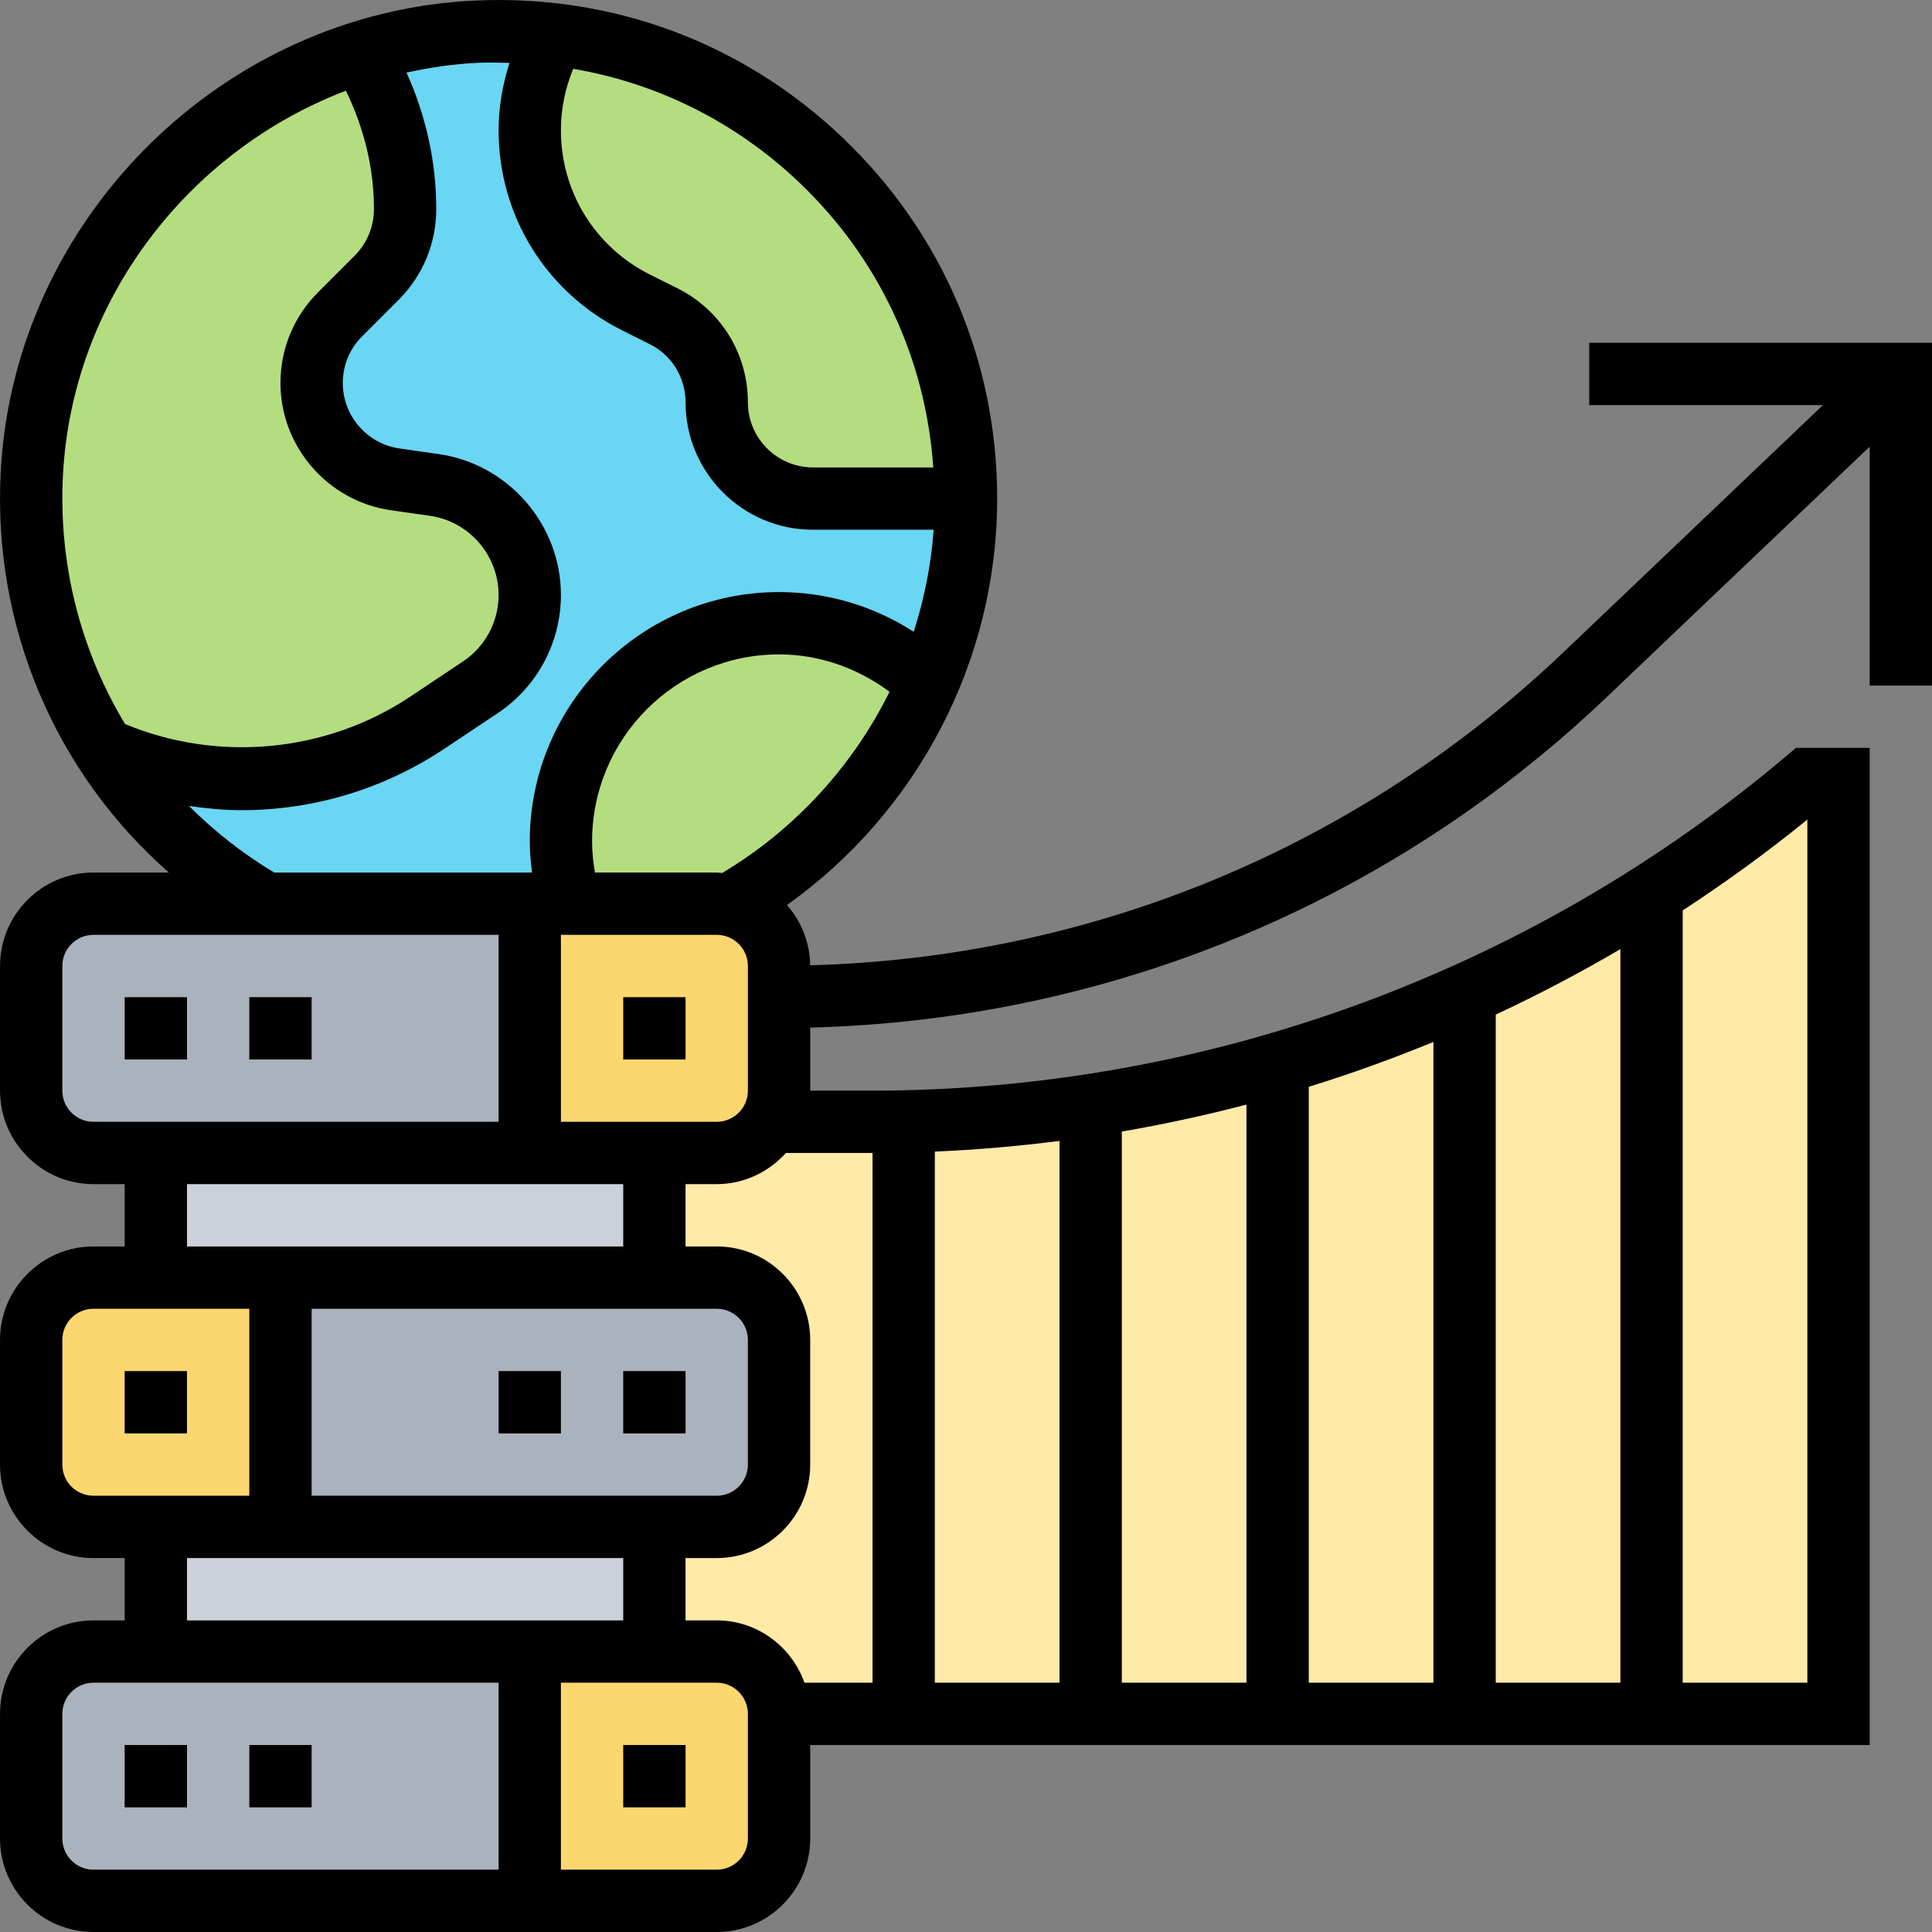 <svg height="496pt" viewBox="0 0 496.003 496" width="496pt" xmlns="http://www.w3.org/2000/svg"><rect x="0" y="0" width="496.003" height="496" fill="#808080" stroke="none"/><g fill="#ffeaa7"><path d="m376.004 255.441v184.559h-48v-166.961c8-2.32 15.84-4.879 23.68-7.758 8.238-3.039 16.32-6.32 24.32-9.84zm0 0"/><path d="m472.004 200v240h-48v-210.559c13.918-8.883 27.277-18.723 40-29.441zm0 0"/><path d="m328.004 273.121v166.879h-48v-156.238c16.238-2.562 32.32-6.082 48-10.723zm0 0"/><path d="m280.004 283.762v156.238h-48v-152.078c16.16-.402 32.16-1.762 48-4.16zm0 0"/><path d="m424.004 229.52v210.48h-48v-184.559c16.559-7.441 32.641-16.16 48-26zm0 0"/><path d="m168.004 296h16c6.078 0 11.359-3.441 14.078-8.398l1.922.398h23.758c2.723 0 5.52 0 8.242-.078v152.078h-32c0-8.801-7.203-16-16-16h-16v-32h16c8.797 0 16-7.199 16-16v-32c0-8.801-7.203-16-16-16h-16zm0 0"/></g><path d="m168.004 296v32h-128v-32zm0 0" fill="#ccd1d9"/><path d="m168.004 392v32h-128v-32zm0 0" fill="#ccd1d9"/><path d="m136.004 488v-64h48c8.797 0 16 7.199 16 16v32c0 8.801-7.203 16-16 16zm0 0" fill="#fcd770"/><path d="m8.004 376v-32c0-8.801 7.199-16 16-16h48v64h-48c-8.801 0-16-7.199-16-16zm0 0" fill="#fcd770"/><path d="m200.004 256v24c0 2.719-.723 5.359-1.922 7.602-2.719 4.957-8 8.398-14.078 8.398h-48v-64h48c1.117 0 2.238.082 3.277.32 7.281 1.52 12.723 8 12.723 15.68zm0 0" fill="#fcd770"/><path d="m8.004 472v-32c0-8.801 7.199-16 16-16h112v64h-112c-8.801 0-16-7.199-16-16zm0 0" fill="#aab2bd"/><path d="m200.004 344v32c0 8.801-7.203 16-16 16h-112v-64h112c8.797 0 16 7.199 16 16zm0 0" fill="#aab2bd"/><path d="m8.004 280v-32c0-8.801 7.199-16 16-16h112v64h-112c-8.801 0-16-7.199-16-16zm0 0" fill="#aab2bd"/><path d="m144.004 216c0 5.602.879 10.961 2.32 16h-78.242c-16.719-9.68-30.961-23.281-41.281-39.602 10.723 4.883 22.641 7.602 35.203 7.602 16.957 0 33.52-5.039 47.68-14.398l13.598-9.121c7.922-5.281 12.723-14.238 12.723-23.762 0-14.16-10.402-26.238-24.48-28.238l-10.082-1.441c-12.32-1.758-21.438-12.238-21.438-24.719 0-6.641 2.641-12.961 7.277-17.602l9.441-9.438c4.641-4.641 7.281-11.039 7.281-17.602 0-14.719-4.16-28.48-11.281-40.238 9.441-3.043 19.359-4.801 29.52-5.281 6.879-.32 13.68-.078 20.242.719v.16c-4.082 7.203-6.48 15.52-6.48 24.402 0 9.359 2.641 18.32 7.359 26 4.801 7.68 11.598 14 20 18.238l6.961 3.52c8.398 4.16 13.68 12.723 13.68 22.082 0 13.68 11.039 24.719 24.719 24.719h39.281c0 16.801-3.441 32.801-9.68 47.281-10-9.441-23.441-15.281-38.32-15.281-30.961 0-56 25.039-56 56zm0 0" fill="#69d6f4"/><path d="m248.004 128h-39.281c-13.68 0-24.719-11.039-24.719-24.719 0-9.359-5.281-17.922-13.68-22.082l-6.961-3.52c-8.402-4.238-15.199-10.559-20-18.238-4.719-7.68-7.359-16.641-7.359-26 0-8.883 2.398-17.199 6.48-24.402v-.16c59.438 7.203 105.52 57.762 105.52 119.121zm0 0" fill="#b4dd7f"/><path d="m238.324 175.281c-10.402 24.16-28.402 44.16-51.043 57.039-1.039-.238-2.16-.32-3.277-.32h-37.68c-1.441-5.039-2.32-10.398-2.32-16 0-30.961 25.039-56 56-56 14.879 0 28.32 5.84 38.32 15.281zm0 0" fill="#b4dd7f"/><path d="m111.523 124.48c14.078 2 24.48 14.078 24.48 28.238 0 9.523-4.801 18.48-12.723 23.762l-13.598 9.121c-14.16 9.359-30.723 14.398-47.68 14.398-12.562 0-24.48-2.719-35.203-7.602-13.039-20.316-20-44.797-18.637-70.957 2.719-50.562 37.84-93.441 84.559-108 7.121 11.758 11.281 25.52 11.281 40.238 0 6.562-2.641 12.961-7.281 17.602l-9.441 9.438c-4.637 4.641-7.277 10.961-7.277 17.602 0 12.48 9.117 22.961 21.438 24.719zm0 0" fill="#b4dd7f"/><path d="m32.004 256h16v16h-16zm0 0"/><path d="m64.004 256h16v16h-16zm0 0"/><path d="m160.004 256h16v16h-16zm0 0"/><path d="m160.004 448h16v16h-16zm0 0"/><path d="m32.004 448h16v16h-16zm0 0"/><path d="m64.004 448h16v16h-16zm0 0"/><path d="m32.004 352h16v16h-16zm0 0"/><path d="m160.004 352h16v16h-16zm0 0"/><path d="m128.004 352h16v16h-16zm0 0"/><path d="m408.004 88v16h60l-66.617 63.449c-52.609 50.102-121.023 78.414-193.398 80.367-.051-5.938-2.32-11.297-5.945-15.473 33.543-23.863 53.961-62.734 53.961-104.344 0-35.32-14.082-68.207-39.633-92.609-25.543-24.375-59.039-36.887-94.488-35.246-64.785 3.023-118.238 56.105-121.695 120.848-2.129 39.832 14.039 77.406 43.152 103.008h-19.336c-13.234 0-24 10.77-24 24v32c0 13.23 10.766 24 24 24h8v16h-8c-13.234 0-24 10.77-24 24v32c0 13.23 10.766 24 24 24h8v16h-8c-13.234 0-24 10.77-24 24v32c0 13.23 10.766 24 24 24h160c13.23 0 24-10.77 24-24v-24h272v-256h-18.93l-2.23 1.887c-65.633 55.539-149.105 86.113-235.074 86.113h-15.766v-16.191c76.496-1.961 148.824-31.824 204.414-84.77l67.586-64.367v61.328h16v-88zm-264 200v-48h40c4.414 0 8 3.586 8 8v32c0 4.418-3.586 8-8 8zm41.383-63.863c-.465-.023-.91-.137-1.383-.137h-31.266c-.449-2.648-.734-5.312-.734-8 0-26.473 21.527-48 48-48 10.32 0 20.137 3.488 28.367 9.594-9.426 19.047-24.223 35.32-42.984 46.543zm54.215-104.137h-30.879c-9.215 0-16.719-7.504-16.719-16.719 0-12.48-6.93-23.695-18.09-29.273l-7.008-3.504c-14.129-7.055-22.902-21.262-22.902-37.055 0-5.418 1.086-10.785 3.16-15.785 21.727 3.703 41.816 13.711 58.16 29.305 20.406 19.488 32.336 45.191 34.277 73.031zm-223.43 1.84c2.391-44.816 32.215-83.152 72.629-98.551 4.641 9.496 7.203 19.84 7.203 30.367 0 4.527-1.77 8.801-4.969 12l-9.375 9.375c-6.227 6.227-9.656 14.504-9.656 23.312 0 16.297 12.168 30.328 28.305 32.641l10.078 1.441c10.047 1.422 17.617 10.16 17.617 20.312 0 6.879-3.418 13.262-9.145 17.078l-13.641 9.098c-21.398 14.262-49.137 16.918-73.105 6.973-11.383-18.863-17.176-41.016-15.941-64.047zm32.352 85.074c4.438.637 8.91 1.086 13.445 1.086 18.617 0 36.641-5.465 52.129-15.785l13.641-9.094c10.184-6.785 16.266-18.145 16.266-30.383 0-18.059-13.48-33.602-31.352-36.16l-10.082-1.441c-8.305-1.184-14.566-8.398-14.566-16.793 0-4.527 1.766-8.801 4.965-12l9.379-9.375c6.223-6.223 9.656-14.504 9.656-23.312 0-12.098-2.664-24.008-7.641-35.023 5.953-1.305 12.039-2.215 18.27-2.504 2.746-.129 5.457-.047 8.168.016-1.773 5.594-2.797 11.406-2.797 17.305 0 21.895 12.168 41.574 31.75 51.375l7.008 3.504c5.703 2.84 9.242 8.578 9.242 14.953 0 18.039 14.68 32.719 32.719 32.719h30.977c-.648 8.992-2.41 17.77-5.129 26.199-10.254-6.621-22.191-10.199-34.566-10.199-35.289 0-64 28.711-64 64 0 2.68.254 5.344.59 8h-66.207c-8.09-4.863-15.406-10.609-21.863-17.086zm-32.52 73.086v-32c0-4.414 3.582-8 8-8h104v48h-104c-4.418 0-8-3.582-8-8zm32 24h112v16h-112zm32 80v-48h104c4.414 0 8 3.586 8 8v32c0 4.418-3.586 8-8 8zm-64-8v-32c0-4.414 3.582-8 8-8h40v48h-40c-4.418 0-8-3.582-8-8zm32 24h112v16h-112zm-32 72v-32c0-4.414 3.582-8 8-8h104v48h-104c-4.418 0-8-3.582-8-8zm176 0c0 4.418-3.586 8-8 8h-40v-48h40c4.414 0 8 3.586 8 8zm176-40h-32v-152.984c10.84-3.352 21.504-7.215 32-11.52zm16-171.527c10.918-5.082 21.582-10.703 32-16.809v188.336h-32zm-64 171.527h-32v-141.496c10.773-1.855 21.445-4.16 32-6.926zm-48 0h-32v-136.352c10.727-.465 21.398-1.383 32-2.742zm192-221.602v221.602h-32v-198.262c11.016-7.219 21.727-14.953 32-23.34zm-240.234 85.602c.082 0 .16-.008.234-.008v136.008h-17.473c-3.312-9.289-12.113-16-22.527-16h-8v-16h8c13.23 0 24-10.77 24-24v-32c0-13.23-10.77-24-24-24h-8v-16h8c7.062 0 13.359-3.129 17.758-8zm0 0"/></svg>